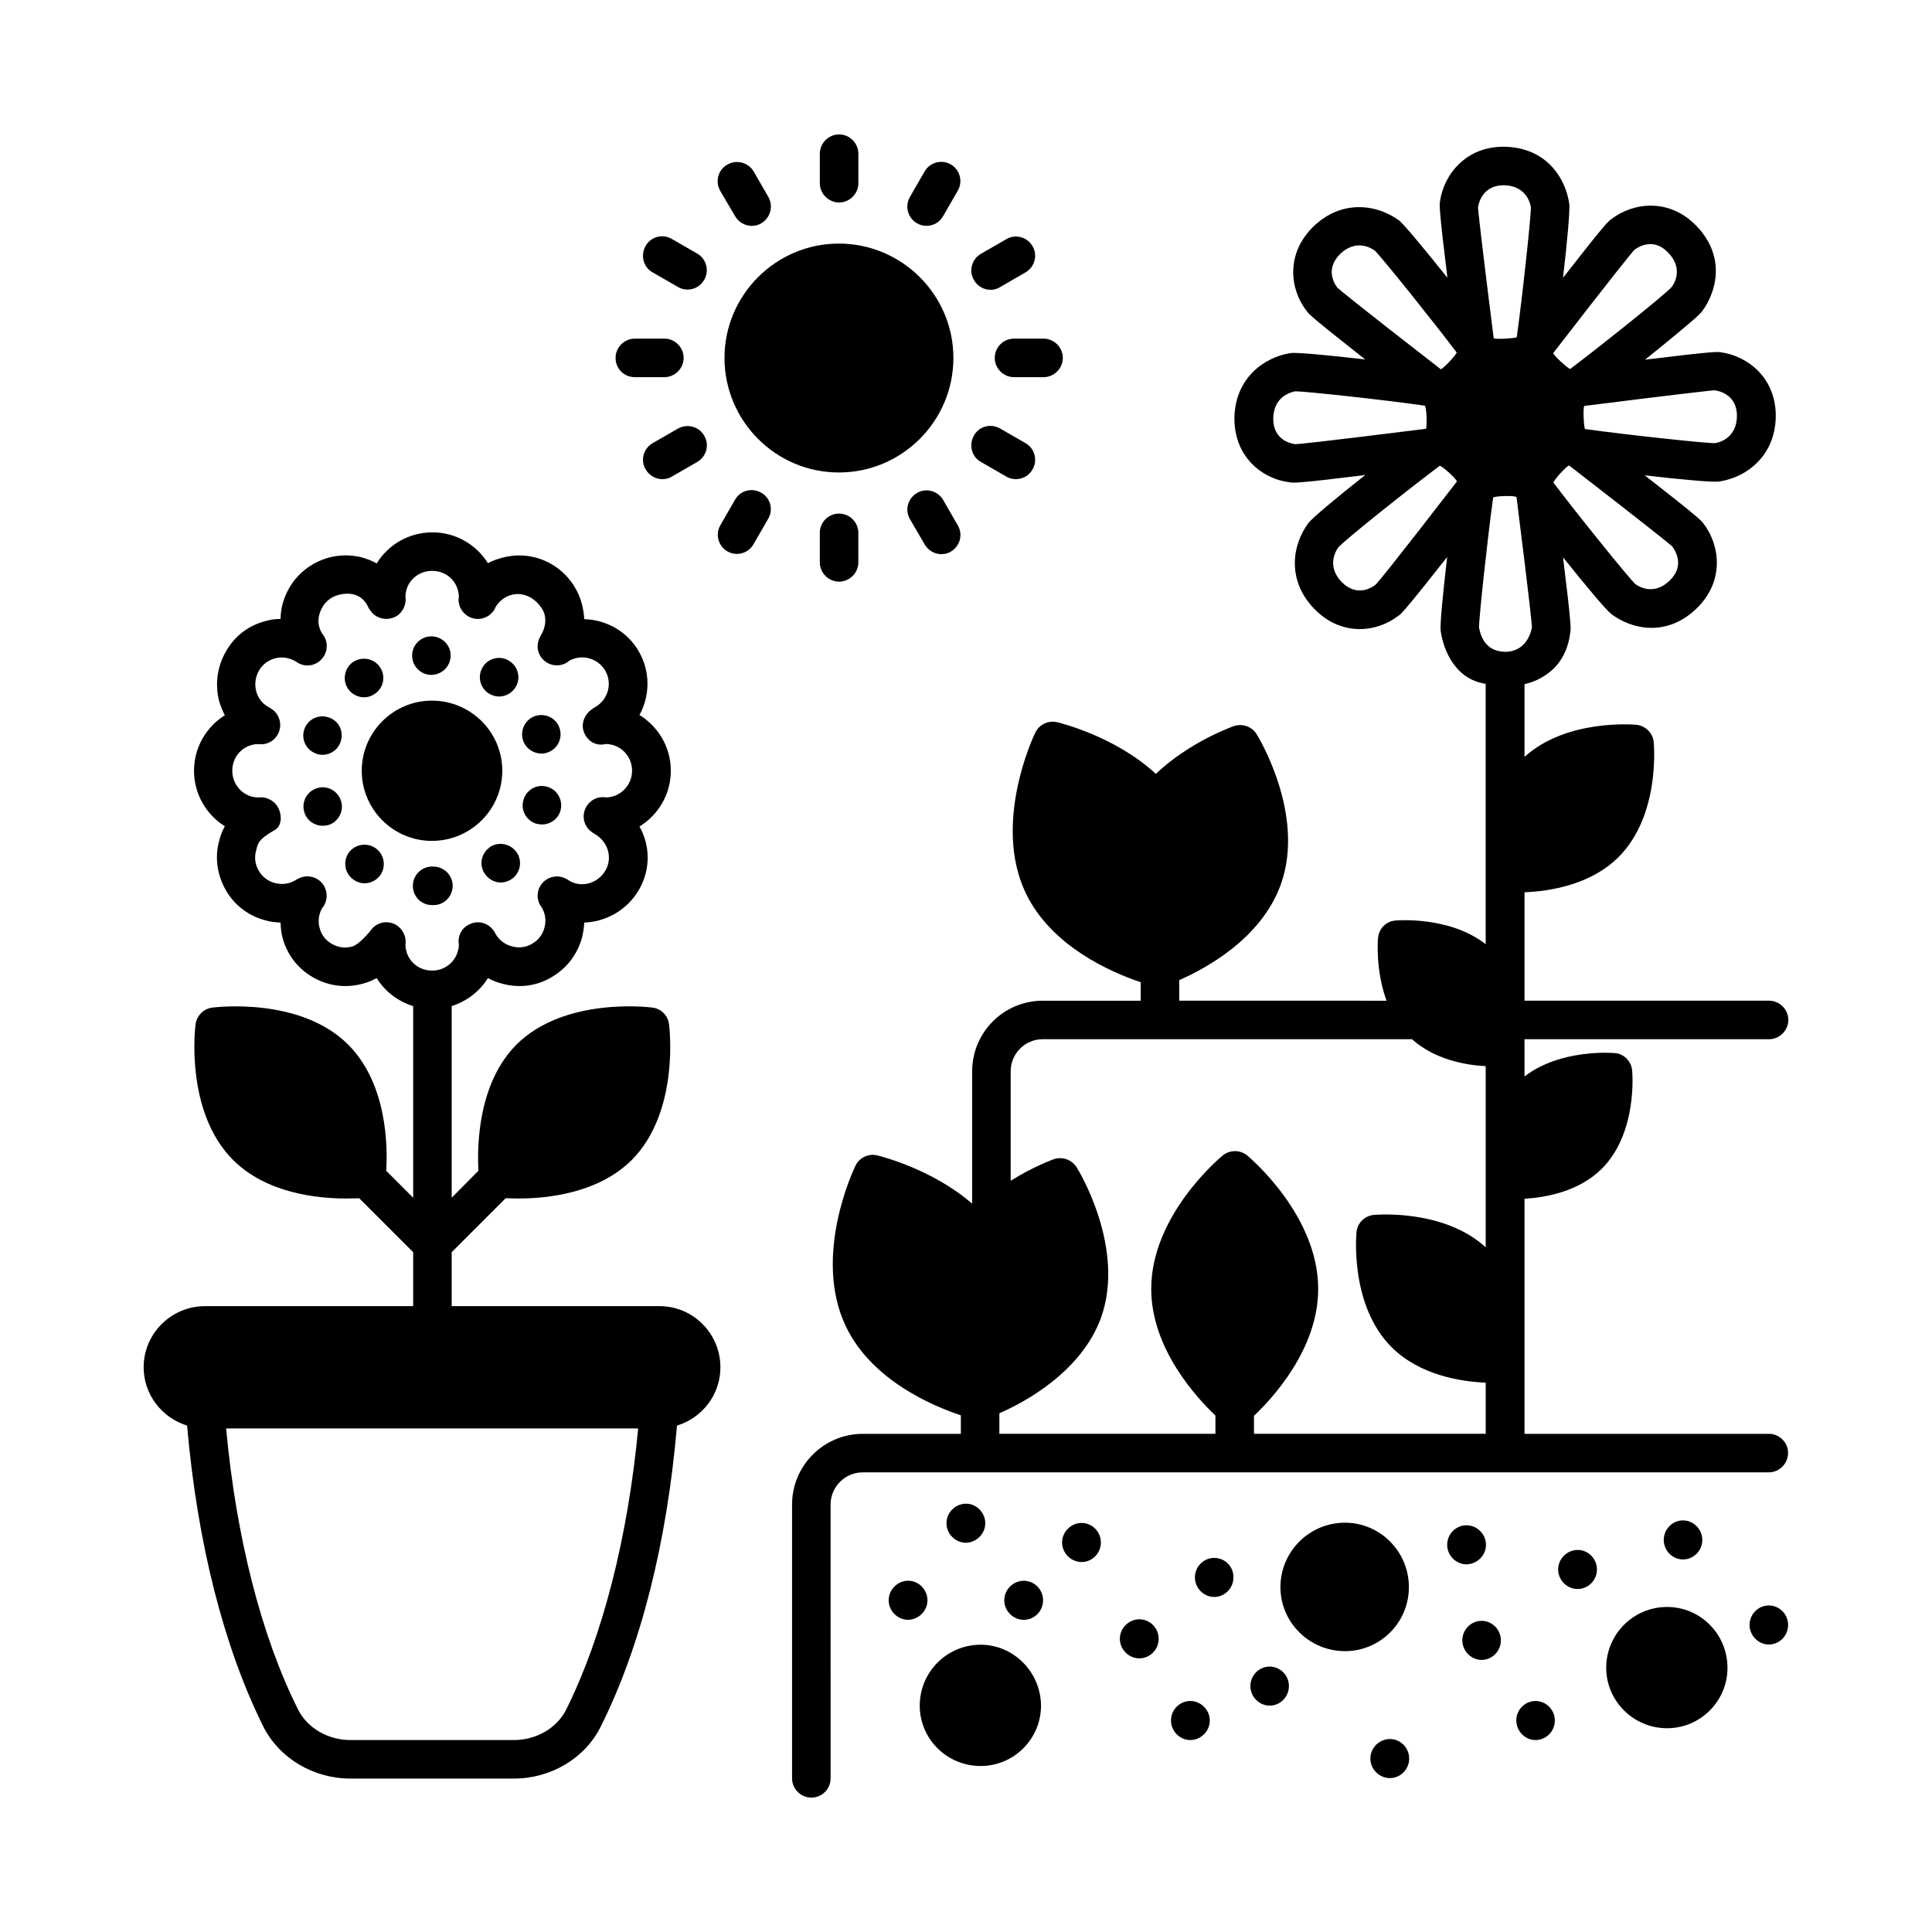 <?xml version="1.0" encoding="UTF-8"?>
<!-- The Best Svg Icon site in the world: iconSvg.co, Visit us! https://iconsvg.co -->
<svg fill="#000000" width="800px" height="800px" version="1.1" viewBox="144 144 512 512" xmlns="http://www.w3.org/2000/svg">
 <g>
  <path d="m318.78 490.14h-55.078v-14.297l14.297-14.297c0.953 0 2.109 0.066 3.473 0.066 7.691 0 21.172-1.43 29.957-10.211 12.664-12.73 10.008-35.062 9.871-35.949-0.273-2.316-2.109-4.152-4.356-4.426-0.953-0.137-23.352-2.859-36.082 9.805-10.281 10.348-10.418 27.027-10.078 33.43l-7.082 7.148v-50.789c4.016-1.293 7.422-3.879 9.602-7.422 1.227 0.68 2.519 1.156 3.812 1.496 4.492 1.227 9.121 0.613 13.004-1.703 4.016-2.316 6.875-5.992 8.102-10.484 0.34-1.293 0.543-2.656 0.613-4.016 5.719-0.203 11.301-3.269 14.434-8.578 3.199-5.445 3.062-11.777 0.203-16.883 4.969-3.062 8.305-8.512 8.305-14.773 0-6.262-3.336-11.711-8.305-14.773 2.793-5.106 2.926-11.508-0.203-16.883-3.062-5.309-8.645-8.375-14.434-8.512-0.066-1.293-0.273-2.656-0.613-3.949-1.156-4.492-4.086-8.305-8.035-10.621-4.016-2.316-8.645-2.926-13.141-1.703-1.293 0.34-2.586 0.816-3.746 1.43-3.062-4.902-8.512-8.168-14.707-8.168-6.262 0-11.711 3.269-14.773 8.238-1.156-0.68-2.449-1.156-3.812-1.566-4.426-1.156-9.055-0.543-13.07 1.77-3.949 2.316-6.809 5.992-8.035 10.484-0.34 1.293-0.543 2.656-0.543 4.016-1.43 0-2.793 0.203-4.152 0.613-4.426 1.156-8.102 4.016-10.348 8.035-2.316 4.016-2.926 8.715-1.77 13.207 0.41 1.293 0.887 2.519 1.496 3.676-4.902 3.062-8.168 8.512-8.168 14.707 0 6.195 3.269 11.641 8.168 14.707-0.68 1.227-1.156 2.449-1.496 3.812-1.227 4.426-0.543 9.121 1.77 13.141 2.246 3.949 5.992 6.809 10.418 7.965 1.363 0.41 2.723 0.543 4.086 0.613 0 1.363 0.203 2.793 0.543 4.152 1.227 4.426 4.086 8.102 8.035 10.348 4.016 2.316 8.645 2.926 13.141 1.703 1.363-0.34 2.586-0.887 3.746-1.496 2.18 3.539 5.652 6.195 9.668 7.422v50.789l-7.148-7.148c0.41-6.398 0.273-23.078-10.078-33.43-12.664-12.664-35.062-9.941-36.016-9.805-2.316 0.273-4.086 2.109-4.426 4.426-0.137 0.887-2.793 23.215 9.941 35.949 8.781 8.781 22.195 10.211 29.957 10.211 1.363 0 2.519-0.066 3.473-0.066l14.297 14.297v14.297l-55.152-0.004c-8.988 0-16.273 7.285-16.273 16.203 0 7.285 4.902 13.414 11.508 15.453 2.723 31.047 9.668 58.551 20.219 79.793 4.223 8.375 13.277 13.754 23.078 13.754h43.301c9.805 0 18.859-5.379 23.012-13.754 10.621-21.242 17.566-48.746 20.219-79.793 6.672-2.043 11.508-8.168 11.508-15.453 0-8.918-7.215-16.203-16.133-16.203zm-67.336-95.793c0.34-2.18-0.816-4.426-2.859-5.445-2.316-1.09-5.039-0.34-6.469 1.84-0.066 0.066-2.926 3.609-4.766 4.086-1.84 0.543-3.746 0.273-5.379-0.68-1.633-0.887-2.793-2.383-3.269-4.223-0.477-1.703-0.273-3.539 0.613-5.176 1.293-1.496 1.633-3.609 0.816-5.445-0.953-2.246-3.402-3.473-5.856-2.926-1.02 0.273-1.77 0.75-2.109 0.953-1.633 0.953-3.473 1.156-5.309 0.68-1.84-0.477-3.336-1.633-4.289-3.269-0.953-1.633-1.227-3.539-0.68-5.379 0.41-1.77 0.543-2.926 4.902-5.379 2.043-1.156 1.973-4.223 0.75-6.262-1.09-1.77-3.199-2.656-5.176-2.383-3.812-0.066-6.809-3.269-6.809-7.082 0-3.879 2.926-6.945 6.809-7.082 1.973 0.34 4.016-0.543 5.106-2.316 1.293-2.043 0.953-4.629-0.68-6.332-0.34-0.34-1.293-0.953-1.633-1.156-1.633-0.887-2.793-2.383-3.269-4.223-0.477-1.84-0.203-3.746 0.75-5.445 0.887-1.566 2.383-2.723 4.152-3.199 1.84-0.543 3.746-0.273 5.652 0.816 2.109 1.633 5.176 1.293 6.875-0.75 1.633-1.84 1.703-4.562 0.203-6.469 0 0-1.84-2.246-0.816-5.516 0.543-1.77 1.633-3.269 3.269-4.223 1.633-0.953 7.285-2.656 9.668 2.656 0.203 0.477 0.816 1.156 1.156 1.566 1.77 1.703 4.562 1.906 6.606 0.477 1.566-1.156 2.316-3.133 2.043-4.969 0.066-3.812 3.133-6.809 7.082-6.809 3.879 0 6.945 2.926 7.082 6.809-0.34 1.84 0.41 3.746 1.973 4.902 1.973 1.496 4.766 1.363 6.606-0.41 0.543-0.543 0.816-0.887 1.09-1.633 0.953-1.633 2.519-2.859 4.356-3.336 4.902-1.156 8.168 3.269 8.645 5.106 0.477 1.77 0.203 3.609-0.816 5.445-0.203 0.34-0.613 1.09-0.68 1.43-0.887 2.383 0.203 5.039 2.519 6.195 1.906 0.953 4.152 0.613 5.652-0.75 3.402-1.77 7.488-0.613 9.465 2.723 1.906 3.336 0.75 7.625-2.656 9.602-0.137 0.066-0.75 0.477-0.816 0.543-2.109 1.363-3.133 4.086-2.109 6.332 1.02 2.316 3.199 3.539 5.652 2.926 3.879 0 7.012 3.133 7.012 7.082 0 3.879-3.133 7.012-6.875 7.082-2.316-0.41-4.562 0.816-5.516 2.996-1.02 2.246-0.203 4.902 1.84 6.262 0.273 0.203 0.477 0.34 0.75 0.477 3.473 2.043 4.699 6.332 2.723 9.668-2.043 3.402-6.262 4.562-9.465 2.723-0.273-0.203-0.887-0.613-1.156-0.68-1.906-0.953-4.356-0.543-5.856 1.02-1.566 1.566-1.906 3.949-0.887 5.922 0.137 0.203 0.34 0.543 0.543 0.816 0.953 1.633 1.156 3.539 0.68 5.309-0.477 1.84-1.633 3.336-3.336 4.289-1.566 0.953-3.473 1.156-5.242 0.68-1.84-0.477-3.402-1.633-4.356-3.269-0.137-0.34-0.34-0.613-0.477-0.816-1.43-2.18-4.223-2.926-6.469-1.77-2.109 0.953-3.199 3.199-2.793 5.379-0.137 3.879-3.199 6.875-7.082 6.875-3.953 0.012-7.016-2.984-7.086-6.863zm42.621 202.68c-2.449 4.902-7.898 8.102-13.891 8.102h-43.301c-5.992 0-11.438-3.199-13.891-8.102-9.73-19.402-16.402-45.684-19.059-74.48h109.2c-2.723 28.797-9.395 55.078-19.062 74.48z"/>
  <path d="m236.46 369.91c-1.633 2.316-1.156 5.516 1.156 7.148 0.887 0.68 1.973 1.02 2.996 1.02 1.566 0 3.133-0.75 4.152-2.109 1.633-2.316 1.09-5.516-1.156-7.148-2.316-1.633-5.445-1.156-7.148 1.09z"/>
  <path d="m240.48 328.79c1.02 0 2.109-0.34 2.996-1.02 2.316-1.633 2.793-4.902 1.09-7.148-1.633-2.246-4.832-2.723-7.148-1.09-2.246 1.703-2.723 4.902-1.09 7.148 1.023 1.359 2.586 2.109 4.152 2.109z"/>
  <path d="m258.52 383.86h0.137 0.273c2.793 0 5.039-2.316 5.039-5.176-0.066-2.793-2.316-5.039-5.176-5.039h-0.137-0.137c-2.859 0-5.106 2.316-5.106 5.106 0 2.863 2.246 5.109 5.106 5.109z"/>
  <path d="m227.95 352.89c-2.723 0.887-4.152 3.746-3.269 6.469 0.68 2.109 2.656 3.473 4.832 3.473 0.543 0 1.02-0.066 1.566-0.203 2.723-0.887 4.152-3.812 3.269-6.469-0.883-2.656-3.742-4.156-6.398-3.269z"/>
  <path d="m289.16 352.55c-2.723-0.887-5.582 0.613-6.398 3.336-0.887 2.723 0.613 5.516 3.336 6.398 0.477 0.137 1.02 0.203 1.566 0.203 2.109 0 4.152-1.363 4.832-3.539 0.816-2.723-0.68-5.582-3.336-6.398z"/>
  <path d="m227.89 343.76c0.543 0.203 1.02 0.273 1.566 0.273 2.18 0 4.152-1.363 4.832-3.539 0.887-2.723-0.543-5.582-3.269-6.398-2.656-0.887-5.582 0.613-6.398 3.269-0.883 2.652 0.613 5.512 3.269 6.394z"/>
  <path d="m287.46 343.7c0.543 0 1.09-0.066 1.633-0.273 2.656-0.887 4.086-3.746 3.199-6.469-0.887-2.656-3.746-4.086-6.469-3.199-2.656 0.887-4.086 3.812-3.199 6.469 0.684 2.109 2.727 3.473 4.836 3.473z"/>
  <path d="m258.32 322.86c2.859-0.066 5.106-2.316 5.106-5.176 0-2.793-2.316-5.039-5.106-5.039-2.859 0-5.106 2.316-5.106 5.106 0 2.797 2.312 5.109 5.106 5.109z"/>
  <path d="m273.64 368.61v0.066c-2.246 1.633-2.723 4.832-1.02 7.082 1.02 1.363 2.519 2.109 4.086 2.109 1.09 0 2.109-0.34 3.062-1.02 2.246-1.703 2.723-4.902 1.02-7.148-1.699-2.246-4.902-2.723-7.148-1.09z"/>
  <path d="m276.29 328.58c1.566 0 3.133-0.75 4.152-2.18 1.633-2.246 1.09-5.445-1.227-7.082-2.246-1.633-5.445-1.156-7.082 1.156-1.633 2.316-1.156 5.445 1.156 7.148 0.891 0.613 1.91 0.957 3 0.957z"/>
  <path d="m277.11 348.26c0-10.281-8.375-18.586-18.656-18.586-10.211 0-18.586 8.305-18.586 18.586s8.375 18.586 18.586 18.586c10.281 0 18.656-8.309 18.656-18.586z"/>
  <path d="m612.82 523.98h-64.812v-62.297c5.652-0.34 14.434-1.906 20.492-7.965 9.465-9.465 8.102-25.395 8.035-26.008-0.203-2.449-2.109-4.426-4.562-4.629-0.613-0.066-14.434-1.156-23.965 6.195v-9.871h64.812c2.793 0 5.106-2.316 5.106-5.106 0-2.793-2.316-5.106-5.106-5.106h-64.812v-28.73c6.535-0.273 17.496-1.906 24.918-9.328 11.031-11.031 9.395-29.617 9.328-30.434-0.203-2.449-2.18-4.356-4.562-4.629-0.816-0.066-18.586-1.566-29.684 8.512v-19.266c2.383-0.543 4.832-1.633 7.148-3.609 3.062-2.656 4.562-6.469 4.969-10.008 0.203-0.887 0.34-1.84-1.906-20.016 5.856 7.352 11.508 14.094 12.801 15.047 5.445 4.086 14.637 6.129 22.535-1.43 7.559-7.285 6.262-16.816 1.906-22.535-0.543-0.75-1.09-1.496-15.59-12.801 9.395 1.09 18.18 1.906 19.742 1.633 3.539-0.543 7.082-2.109 9.805-4.766 2.996-2.859 5.039-6.945 5.176-12.254 0.203-10.418-7.488-16.273-14.57-17.227-0.887-0.137-1.84-0.273-20.086 1.973 6.195-4.969 11.914-9.668 14.23-11.848 0.41-0.41 0.75-0.75 0.887-0.953 4.086-5.516 6.129-14.707-1.43-22.602-7.285-7.559-16.816-6.262-22.535-1.906-0.82 0.543-1.57 1.09-12.871 15.59 1.09-9.395 1.906-18.18 1.633-19.742-1.02-6.738-6.059-14.707-17.02-14.977-10.418-0.203-16.273 7.488-17.227 14.57-0.137 0.953-0.273 1.906 1.973 20.152-5.922-7.422-11.574-14.23-12.801-15.184-5.922-4.356-15.25-5.582-22.672 1.566-7.559 7.352-6.195 16.883-1.84 22.398 0.477 0.75 1.09 1.496 15.523 12.867-9.328-1.09-18.109-1.906-19.676-1.703-7.285 1.09-14.773 6.809-14.977 17.09-0.137 10.621 7.625 16.34 14.57 17.156 0.887 0.203 1.906 0.34 20.086-1.906-7.422 5.856-14.23 11.508-15.113 12.801-4.356 5.922-5.582 15.184 1.566 22.602 7.352 7.625 16.883 6.195 22.398 1.84 0.137-0.066 0.34-0.203 0.613-0.477 0.953-0.953 3.402-3.812 12.254-15.047-1.09 9.395-1.973 18.18-1.703 19.676 0.816 5.516 4.016 11.984 10.418 13.617 0.34 0.066 0.887 0.203 1.496 0.34v68.969c-9.531-7.422-23.285-6.332-23.965-6.262-2.449 0.203-4.356 2.18-4.562 4.629-0.066 0.477-0.68 8.578 2.246 16.613l-54.938-0.004v-5.445c6.945-3.062 21.785-10.961 26.961-25.461 6.535-18.383-5.922-38.875-6.469-39.762-1.227-1.973-3.746-2.859-5.992-2.109-0.543 0.203-11.711 4.152-20.695 12.664-10.758-9.941-25.328-13.48-26.145-13.684-2.316-0.543-4.699 0.543-5.785 2.723-0.477 0.953-11.371 23.898-2.586 42.484 6.809 14.297 22.945 21.172 30.5 23.691v4.902h-25.938c-10.348 0-18.723 8.375-18.723 18.723v35.062c-10.688-9.258-24.375-12.594-25.191-12.801-2.316-0.543-4.699 0.613-5.719 2.723-0.477 0.953-11.438 23.898-2.586 42.551 6.809 14.297 22.945 21.105 30.5 23.625v4.902h-26.008c-10.281 0-18.723 8.375-18.723 18.723v72.574c0 2.793 2.316 5.106 5.106 5.106 2.859 0 5.106-2.316 5.106-5.106l-0.004-72.578c0-4.699 3.879-8.512 8.512-8.512h240.12c2.793 0 5.106-2.316 5.106-5.106 0.07-2.789-2.312-5.106-5.035-5.106zm-25.668-235.16c0.887 1.156 3.402 5.176-0.75 9.121-4.016 3.812-7.898 1.703-9.055 0.816-1.906-1.84-15.047-18.109-21.648-26.824 0-0.68 3.539-4.562 4.152-4.562 21.039 16.273 26.688 20.836 27.301 21.449zm11.234-41.395c1.43 0.203 5.992 1.293 5.922 6.945-0.137 5.582-4.426 6.875-5.856 7.082-2.656 0-23.625-2.246-34.383-3.746-0.34-0.203-0.613-5.785-0.203-6.129 26.418-3.336 33.633-4.086 34.52-4.152zm-21.309-37.172c1.156-0.887 5.176-3.402 9.055 0.75 3.879 4.016 1.77 7.898 0.887 9.055-1.84 2.043-18.246 15.184-26.891 21.719-0.477 0-4.492-3.609-4.492-4.223 16.199-20.969 20.828-26.621 21.441-27.301zm-78.637 10.008c-0.613-0.75-3.473-4.832 0.75-8.988 4.086-3.879 7.965-1.703 9.121-0.887 1.906 1.84 15.184 18.383 21.719 27.027 0 0.477-3.609 4.426-4.223 4.426-22.805-17.699-26.957-21.172-27.367-21.578zm-11.164 41.461c-1.02-0.137-5.922-1.02-5.856-6.875 0.137-5.652 4.426-6.875 5.856-7.148 2.586 0 23.488 2.246 34.312 3.812 0.477 0.34 0.68 5.785 0.273 6.129-28.801 3.606-34.109 4.082-34.586 4.082zm21.242 37.242c-0.75 0.613-4.832 3.473-8.988-0.75-3.879-4.086-1.703-7.965-0.887-9.121 1.633-1.906 18.109-15.047 26.891-21.648 0.68 0 4.562 3.609 4.562 4.152-17.699 22.941-21.102 26.957-21.578 27.367zm29.207 175.58c-11.098-10.145-28.867-8.645-29.684-8.578-2.449 0.273-4.356 2.18-4.562 4.629-0.066 0.816-1.703 19.473 9.328 30.434 7.422 7.422 18.383 9.121 24.918 9.395v13.547h-61.41v-4.766c4.699-4.426 17.02-17.566 17.02-33.633 0-19.473-18.043-34.723-18.789-35.336-1.906-1.566-4.629-1.566-6.535 0-0.75 0.613-18.926 15.797-18.926 35.336 0 15.93 12.188 29.004 17.02 33.566v4.832l-57.262 0.004v-5.445c6.738-2.926 21.785-11.031 26.961-25.395 6.535-18.383-5.922-38.941-6.469-39.762-1.293-2.043-3.746-2.926-6.059-2.18-0.34 0.137-5.445 1.973-11.438 5.719v-29c0-4.699 3.812-8.512 8.512-8.512h97.836c5.992 5.379 14.16 6.875 19.539 7.148zm4.902-281.45c5.582 0.137 6.875 4.426 7.082 5.856 0 2.656-2.246 23.625-3.746 34.383-0.203 0.34-5.856 0.68-6.129 0.273-3.336-26.414-4.086-33.699-4.152-34.586 0.203-1.434 1.359-5.996 6.945-5.926zm0.133 123.64c-5.652-0.137-6.535-5.106-6.809-6.469 0-2.656 2.246-23.555 3.746-34.383 0.41-0.477 5.856-0.613 6.195-0.137 3.609 28.664 4.086 33.906 4.086 34.449-0.137 1.023-1.363 6.606-7.219 6.539z"/>
  <path d="m445.95 573.13c-2.793 0-5.176 2.316-5.176 5.176 0 2.793 2.316 5.176 5.176 5.176 2.793 0 5.106-2.316 5.106-5.176 0-2.863-2.312-5.176-5.106-5.176z"/>
  <path d="m430.64 547.6c-2.793 0-5.176 2.316-5.176 5.176 0 2.793 2.316 5.176 5.176 5.176 2.793 0 5.106-2.316 5.106-5.176 0-2.863-2.316-5.176-5.106-5.176z"/>
  <path d="m415.32 562.92c-2.793 0-5.176 2.316-5.176 5.176 0 2.793 2.316 5.176 5.176 5.176 2.793 0 5.106-2.316 5.106-5.176s-2.312-5.176-5.106-5.176z"/>
  <path d="m405.11 547.67c0-2.793-2.316-5.176-5.106-5.176-2.793 0-5.176 2.316-5.176 5.176 0 2.793 2.316 5.176 5.176 5.176 2.789-0.07 5.106-2.383 5.106-5.176z"/>
  <path d="m389.79 568.09c0-2.793-2.316-5.176-5.106-5.176-2.793 0-5.176 2.316-5.176 5.176 0 2.793 2.316 5.176 5.176 5.176 2.793-0.07 5.106-2.383 5.106-5.176z"/>
  <path d="m459.43 594.78c-2.793 0-5.106 2.316-5.106 5.176 0 2.793 2.316 5.176 5.106 5.176 2.793 0 5.176-2.316 5.176-5.176 0-2.793-2.316-5.176-5.176-5.176z"/>
  <path d="m465.77 556.86c-2.793 0-5.106 2.316-5.106 5.176 0 2.793 2.316 5.176 5.106 5.176 2.793 0 5.106-2.316 5.106-5.176 0.07-2.859-2.246-5.176-5.106-5.176z"/>
  <path d="m480.47 585.66c-2.793 0-5.106 2.316-5.106 5.176 0 2.793 2.316 5.176 5.106 5.176 2.793 0 5.106-2.316 5.106-5.176 0-2.863-2.316-5.176-5.106-5.176z"/>
  <path d="m512.34 604.86c-2.793 0-5.176 2.316-5.176 5.176 0 2.793 2.316 5.176 5.176 5.176 2.793 0 5.106-2.316 5.106-5.176 0-2.863-2.316-5.176-5.106-5.176z"/>
  <path d="m536.64 573.54c-2.793 0-5.106 2.316-5.106 5.176 0 2.793 2.316 5.176 5.106 5.176 2.793 0 5.106-2.316 5.106-5.176s-2.316-5.176-5.106-5.176z"/>
  <path d="m562.1 554.75c-2.793 0-5.176 2.316-5.176 5.176 0 2.793 2.316 5.176 5.176 5.176 2.793 0 5.106-2.316 5.106-5.176s-2.312-5.176-5.106-5.176z"/>
  <path d="m590.02 557.27c2.793 0 5.106-2.316 5.106-5.176 0-2.793-2.316-5.176-5.106-5.176-2.793 0-5.106 2.316-5.106 5.176s2.316 5.176 5.106 5.176z"/>
  <path d="m612.76 569.46c-2.793 0-5.106 2.316-5.106 5.176 0 2.793 2.316 5.176 5.106 5.176 2.793 0 5.106-2.316 5.106-5.176 0-2.863-2.316-5.176-5.106-5.176z"/>
  <path d="m550.94 594.78c-2.793 0-5.106 2.316-5.106 5.176 0 2.793 2.316 5.176 5.106 5.176 2.793 0 5.106-2.316 5.106-5.176s-2.316-5.176-5.106-5.176z"/>
  <path d="m537.8 553.39c0-2.793-2.316-5.176-5.176-5.176-2.793 0-5.106 2.316-5.106 5.176 0 2.793 2.316 5.176 5.106 5.176 2.863-0.066 5.176-2.383 5.176-5.176z"/>
  <path d="m517.37 564.62c0-9.465-7.625-17.09-16.953-17.09-9.395 0-17.09 7.625-17.09 17.09 0 9.328 7.691 16.953 17.09 16.953 9.398 0 16.953-7.625 16.953-16.953z"/>
  <path d="m585.8 569.86c-8.918 0-16.137 7.215-16.137 16.137 0 8.781 7.215 16 16.137 16 8.852 0 16-7.215 16-16-0.004-8.918-7.152-16.137-16-16.137z"/>
  <path d="m403.88 579.87c-8.918 0-16.137 7.215-16.137 16.137 0 8.852 7.215 16 16.137 16 8.781 0 16-7.148 16-16-0.07-8.918-7.285-16.137-16-16.137z"/>
  <path d="m396.66 238.85c0-16.68-13.617-30.297-30.363-30.297-16.68 0-30.297 13.617-30.297 30.297 0 16.75 13.617 30.363 30.297 30.363 16.746 0 30.363-13.613 30.363-30.363z"/>
  <path d="m407.62 238.85c0 2.793 2.316 5.106 5.106 5.106h7.828c2.793 0 5.106-2.316 5.106-5.106 0-2.793-2.316-5.106-5.106-5.106h-7.828c-2.859 0-5.106 2.312-5.106 5.106z"/>
  <path d="m312.24 243.95h7.828c2.793 0 5.106-2.316 5.106-5.106 0-2.793-2.316-5.106-5.106-5.106h-7.828c-2.793 0-5.106 2.316-5.106 5.106-0.004 2.859 2.246 5.106 5.106 5.106z"/>
  <path d="m406.46 220.8c0.887 0 1.77-0.203 2.519-0.68l6.809-3.949c2.449-1.43 3.269-4.562 1.84-6.945-1.43-2.449-4.562-3.269-6.945-1.84l-6.738 3.879c-2.449 1.43-3.269 4.562-1.84 6.945 0.883 1.637 2.656 2.59 4.356 2.59z"/>
  <path d="m323.68 257.57-6.738 3.879c-2.449 1.43-3.269 4.562-1.84 6.945 0.953 1.633 2.656 2.586 4.426 2.586 0.887 0 1.77-0.203 2.519-0.68l6.738-3.879c2.449-1.43 3.269-4.562 1.84-6.945-1.363-2.449-4.496-3.269-6.945-1.906z"/>
  <path d="m387 203.17c0.816 0.477 1.703 0.68 2.519 0.68 1.77 0 3.473-0.887 4.426-2.586l3.879-6.738c1.43-2.449 0.543-5.582-1.84-6.945-2.449-1.43-5.582-0.543-6.945 1.84l-3.879 6.738c-1.43 2.449-0.613 5.582 1.84 7.012z"/>
  <path d="m345.74 274.59c-2.449-1.43-5.582-0.613-6.945 1.84l-3.879 6.738c-1.43 2.449-0.543 5.582 1.84 6.945 0.816 0.477 1.703 0.68 2.519 0.68 1.77 0 3.473-0.887 4.426-2.586l3.879-6.738c1.426-2.383 0.609-5.516-1.84-6.879z"/>
  <path d="m366.37 197.66c2.793 0 5.106-2.316 5.106-5.106v-7.828c0-2.793-2.316-5.106-5.106-5.106-2.793 0-5.106 2.316-5.106 5.106v7.828c-0.004 2.793 2.312 5.106 5.106 5.106z"/>
  <path d="m361.26 285.21v7.828c0 2.793 2.316 5.106 5.106 5.106 2.793 0 5.106-2.316 5.106-5.106v-7.828c0-2.793-2.316-5.106-5.106-5.106-2.789 0-5.106 2.246-5.106 5.106z"/>
  <path d="m338.79 201.27c0.953 1.633 2.656 2.586 4.426 2.586 0.887 0 1.77-0.203 2.519-0.68 2.449-1.43 3.269-4.562 1.906-6.945l-3.879-6.738c-1.43-2.449-4.562-3.269-6.945-1.906-2.519 1.359-3.34 4.492-1.977 6.945z"/>
  <path d="m389.04 288.27c0.953 1.633 2.656 2.586 4.426 2.586 0.887 0 1.77-0.203 2.519-0.68 2.449-1.43 3.269-4.562 1.84-6.945l-3.879-6.738c-1.43-2.449-4.562-3.269-6.945-1.84-2.449 1.43-3.269 4.562-1.84 6.945z"/>
  <path d="m316.94 216.18 6.738 3.879c0.816 0.477 1.703 0.68 2.519 0.68 1.77 0 3.473-0.887 4.426-2.586 1.43-2.449 0.543-5.582-1.84-6.945l-6.738-3.879c-2.449-1.43-5.582-0.613-6.945 1.84-1.426 2.519-0.609 5.652 1.84 7.012z"/>
  <path d="m403.95 266.42 6.738 3.879c0.816 0.477 1.703 0.68 2.519 0.68 1.77 0 3.473-0.887 4.426-2.586 1.43-2.449 0.543-5.582-1.84-6.945l-6.738-3.879c-2.449-1.43-5.582-0.613-6.945 1.84-1.43 2.516-0.613 5.648 1.84 7.012z"/>
 </g>
</svg>